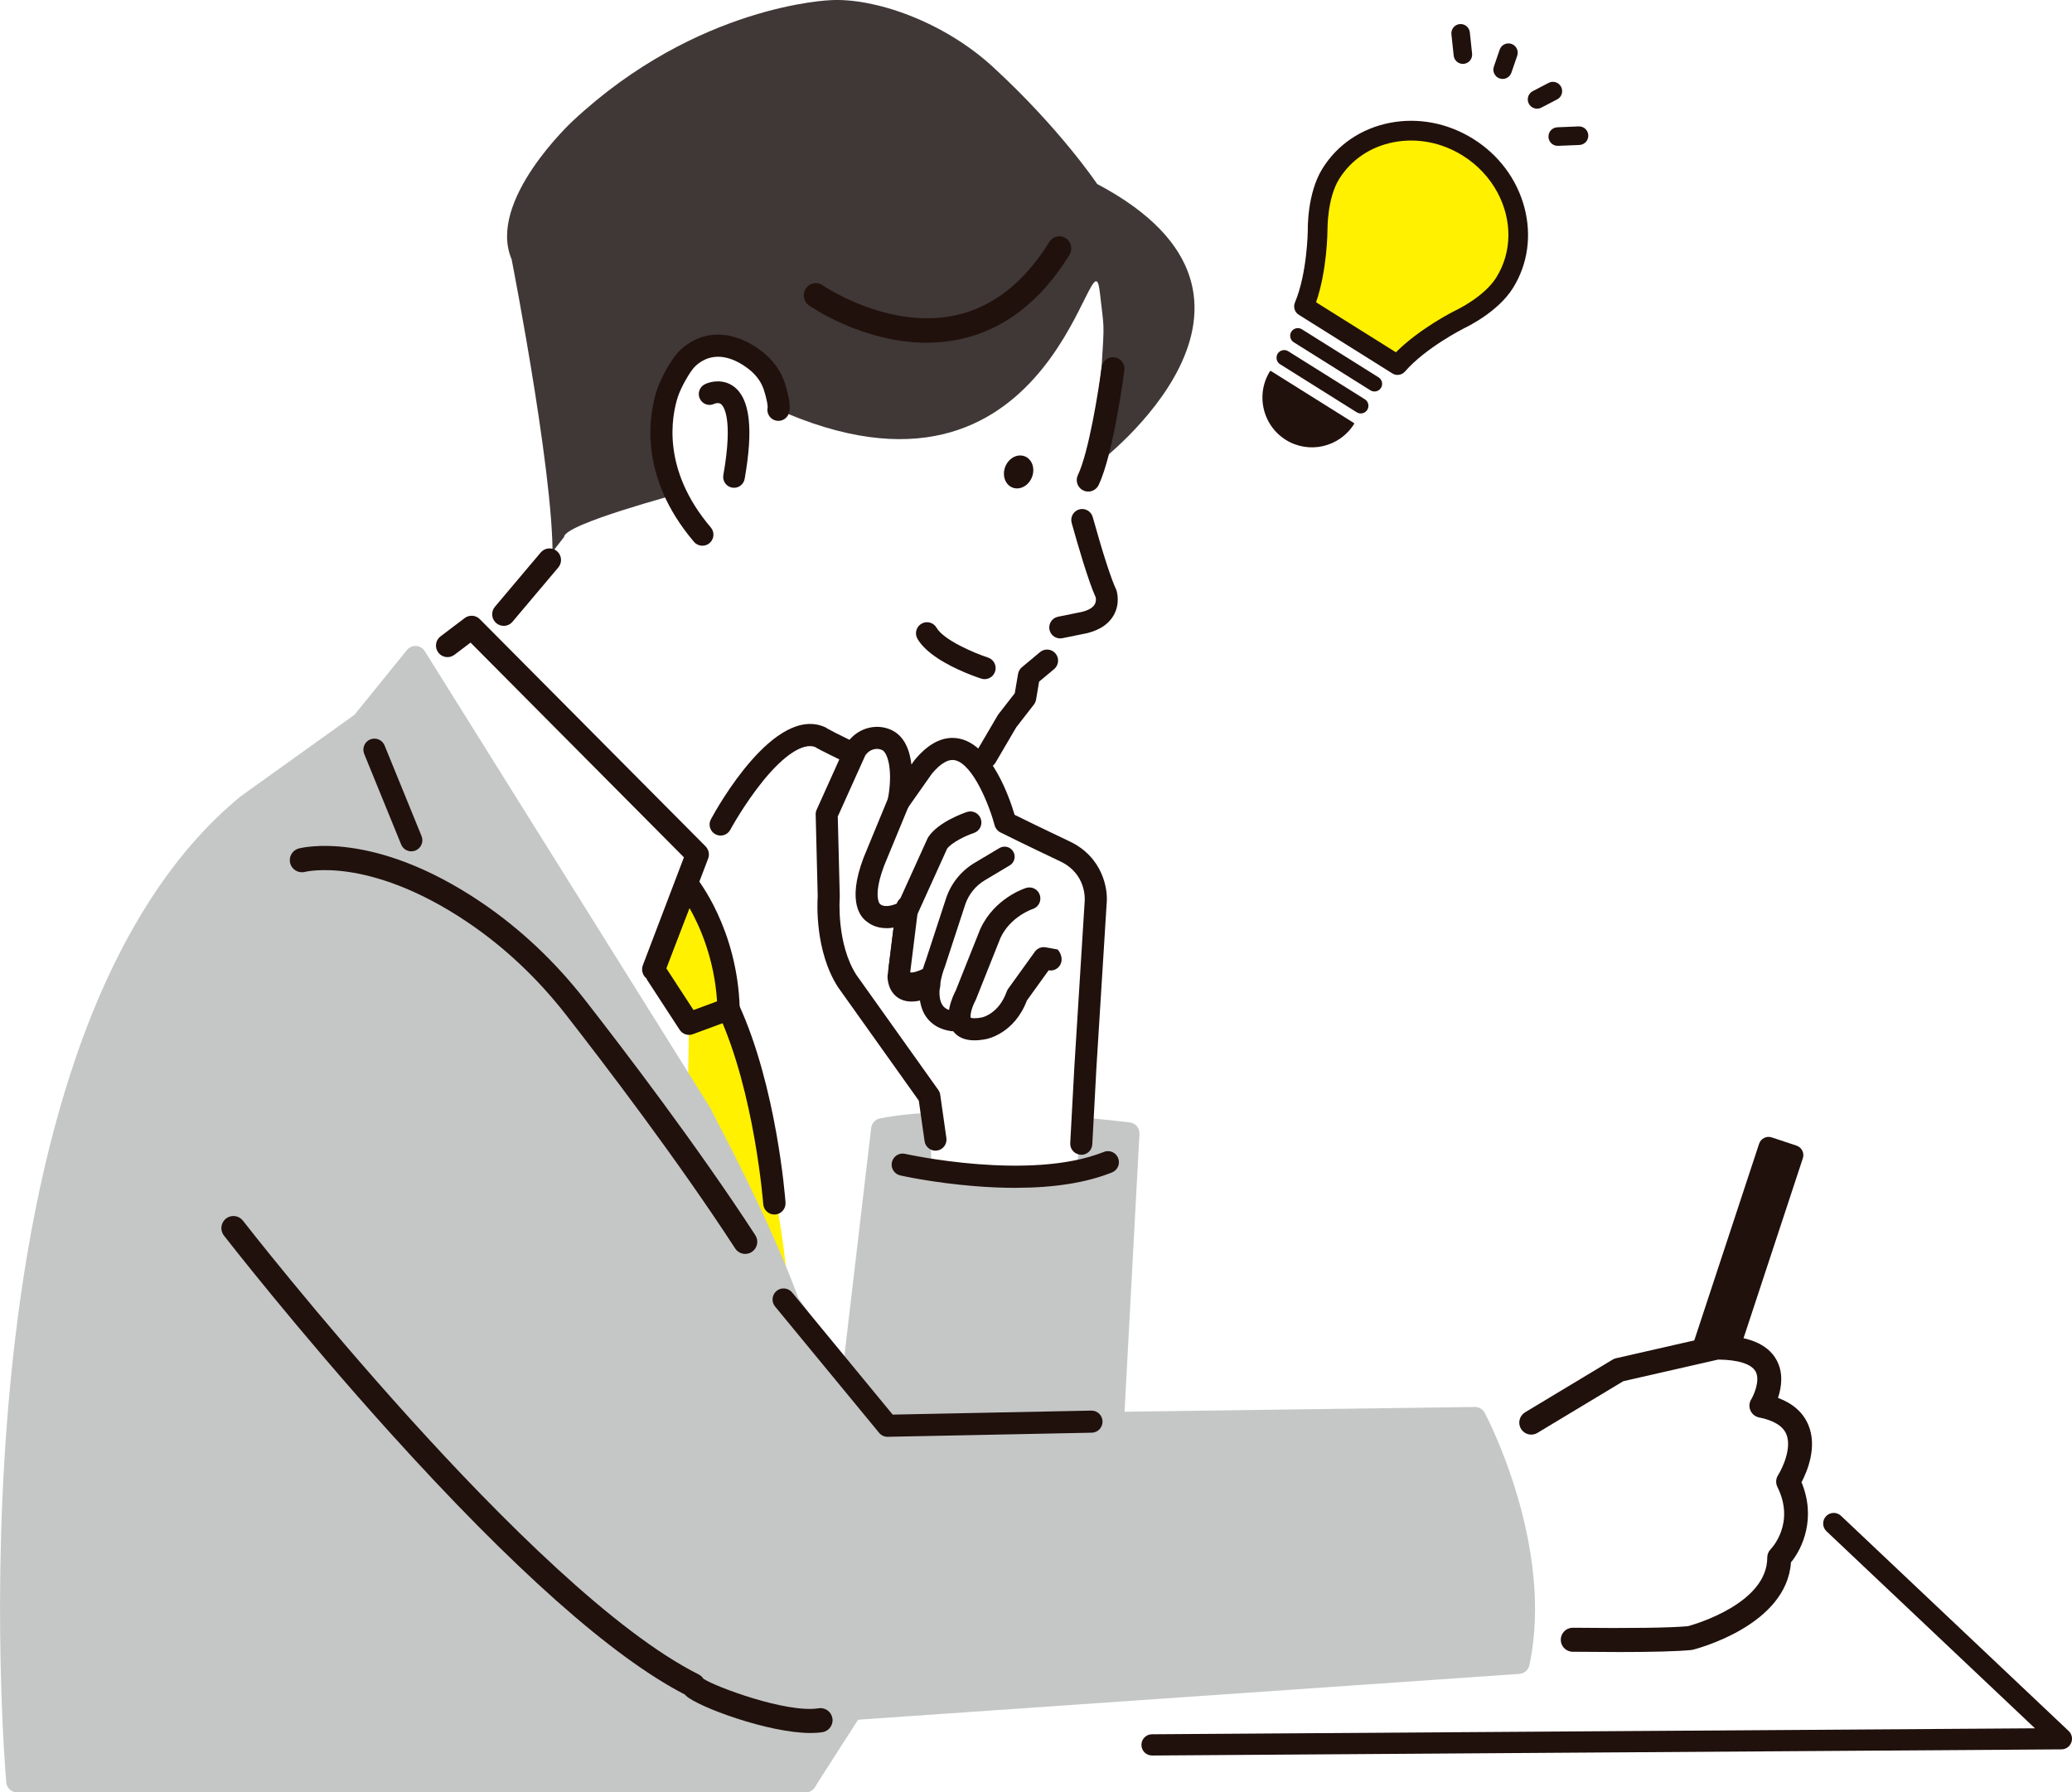 <svg width="237" height="205" viewBox="0 0 237 205" fill="none" xmlns="http://www.w3.org/2000/svg">
<rect width="237" height="205" fill="#F5F5F5"/>
<g clip-path="url(#clip0_0_1)">
<rect width="1920" height="6000" transform="translate(-1131 -2932)" fill="white"/>
<rect x="-669.5" y="-51.5" width="999" height="296" fill="white" stroke="black"/>
<path d="M87.862 153.39C87.862 153.39 86.777 115.032 79.101 99.45L39.51 106.087L62.374 144.073L87.859 153.39H87.862Z" fill="white"/>
<path d="M78.812 117.079L74.763 110.868L78.573 101.073C78.573 101.073 83.099 106.568 83.337 115.407L78.812 117.079Z" fill="white"/>
<path d="M78.336 145.506L78.812 117.079L82.147 113.257C82.147 113.257 91.197 137.145 90.245 155.064L78.336 145.509V145.506Z" fill="#FFF100"/>
<path d="M78.812 117.079L74.763 110.868L78.573 101.073C78.573 101.073 83.099 106.568 83.337 115.407L78.812 117.079Z" fill="#FFF100"/>
<path d="M78.812 118.363C78.39 118.363 77.984 118.154 77.74 117.782L73.691 111.571C73.464 111.223 73.421 110.789 73.569 110.404L77.38 100.609C77.545 100.186 77.921 99.882 78.368 99.808C78.815 99.735 79.267 99.906 79.556 100.259C79.751 100.498 84.366 106.199 84.612 115.374C84.626 115.925 84.29 116.422 83.776 116.612L79.25 118.284C79.104 118.338 78.955 118.363 78.809 118.363H78.812ZM76.195 110.719L79.326 115.523L82.019 114.527C81.711 109.684 80.062 105.965 78.866 103.851L76.195 110.719Z" fill="#20110D"/>
<path d="M88.576 138.907C87.913 138.907 87.353 138.394 87.301 137.721C87.293 137.593 86.314 124.938 82.175 115.947C81.88 115.304 82.159 114.541 82.8 114.245C83.442 113.949 84.202 114.229 84.498 114.872C88.831 124.292 89.813 136.996 89.851 137.531C89.902 138.237 89.375 138.853 88.671 138.905C88.638 138.905 88.606 138.907 88.573 138.907H88.576Z" fill="#20110D"/>
<path d="M125.497 21.044C125.497 21.044 121.285 14.743 113.588 7.666C107.869 2.408 100.001 -0.258 95.008 0.019C95.008 0.019 79.764 0.497 65.474 13.874C65.474 13.874 55.663 22.966 58.521 29.655C58.521 29.655 64.045 57.832 63.092 65.477L125.497 53.055C125.497 53.055 150.554 34.294 125.497 21.044Z" fill="#403837"/>
<path d="M124.697 55.131C124.316 55.259 125.978 42.402 126.002 41.998C126.348 36.531 126.283 37.776 125.807 33.477C124.879 25.096 121.206 60.221 90.195 47.365L87.807 46.382L77.858 56.399C77.742 56.461 64.542 59.933 64.52 61.416L55.971 72.399L53.562 71.927L47.369 78.138L72.045 116.636L79.1 99.453L89.515 84.449C91.063 84.053 93.072 83.95 93.873 84.302L104.328 89.219C110.02 91.841 111.603 89.539 112.034 87.766C112.399 86.262 113.07 84.851 113.931 83.567L114.475 82.755C114.948 82.047 115.557 81.449 116.229 80.923C117.238 80.13 117.666 78.971 117.847 78.121C117.993 77.434 118.375 76.824 118.9 76.359C120.213 75.195 120.245 73.889 120.245 73.889C120.413 70.599 122.548 70.786 123.431 71.009C123.756 71.09 124.091 71.174 124.419 71.112C125.61 70.884 126.056 70.251 126.405 69.269C126.687 68.482 125.618 64.293 125.366 63.495C123.222 56.714 124.992 55.033 124.697 55.131Z" fill="white"/>
<path d="M129.231 128.374C128.454 128.277 110.134 126.015 100.65 127.918C100.114 128.027 99.708 128.467 99.646 129.01L90.88 203.588C90.812 204.172 91.153 204.729 91.705 204.927C91.846 204.978 91.989 205 92.13 205C92.549 205 92.953 204.788 93.191 204.419L104.393 186.959C107.435 186.988 118.965 186.725 124.698 181.206C126.871 179.113 127.978 176.51 127.986 173.467L130.333 129.694C130.368 129.031 129.886 128.453 129.231 128.372V128.374Z" fill="#C5C7C6"/>
<path d="M206.149 131.599C206.013 131.328 205.775 131.122 205.485 131.027L202.654 130.087C202.056 129.886 201.407 130.215 201.209 130.818L191.046 161.648C190.951 161.935 190.973 162.25 191.111 162.524C191.246 162.796 191.485 163.002 191.774 163.097L194.605 164.036C194.695 164.066 194.787 164.085 194.879 164.091C195.39 164.129 195.883 163.817 196.05 163.306L206.213 132.476C206.308 132.188 206.287 131.874 206.149 131.599Z" fill="#20110D"/>
<path d="M235.79 198.865L207.78 171.86L130.633 174.319L129.271 199.782L235.79 198.865Z" fill="white"/>
<path d="M131.767 200.782C131.104 200.782 130.563 200.244 130.558 199.576C130.552 198.906 131.091 198.36 131.759 198.355L232.764 197.673L208.917 175.134C208.43 174.675 208.408 173.907 208.866 173.418C209.323 172.93 210.089 172.908 210.576 173.367L236.621 197.983C236.981 198.322 237.098 198.849 236.916 199.31C236.735 199.772 236.294 200.076 235.798 200.081L131.773 200.784H131.765L131.767 200.782Z" fill="#20110D"/>
<path d="M196.378 154.123L185.167 156.677L167.331 167.411L169.369 187.344C169.369 187.344 188.225 187.854 193.322 187.344C193.322 187.344 203.515 184.79 203.515 178.144C203.515 178.144 207.082 174.566 204.535 169.455C204.535 169.455 209.123 162.299 201.477 160.765C201.477 160.765 205.553 154.12 196.38 154.12L196.378 154.123Z" fill="white"/>
<path d="M184.864 188.946C183.367 188.946 181.706 188.935 179.879 188.916C179.124 188.908 178.517 188.286 178.525 187.529C178.533 186.777 179.145 186.171 179.892 186.171C179.898 186.171 179.903 186.171 179.908 186.171C186.488 186.245 191.035 186.182 193.076 185.992C194.02 185.732 202.143 183.343 202.143 178.147C202.143 177.783 202.286 177.433 202.543 177.178C202.654 177.064 205.363 174.197 203.306 170.074C203.09 169.639 203.117 169.126 203.379 168.719C203.867 167.951 204.99 165.6 204.319 164.023C203.923 163.092 202.876 162.451 201.203 162.117C200.765 162.03 200.397 161.732 200.218 161.319C200.04 160.906 200.072 160.434 200.308 160.051C200.613 159.544 201.366 157.858 200.803 156.853C200.321 155.998 198.805 155.518 196.527 155.499L185.681 157.972L175.851 163.887C175.202 164.278 174.363 164.066 173.973 163.417C173.583 162.769 173.794 161.924 174.441 161.533L184.458 155.504C184.583 155.431 184.718 155.374 184.859 155.344L196.069 152.79C196.169 152.768 196.269 152.754 196.372 152.754C199.872 152.754 202.167 153.686 203.19 155.521C204.026 157.024 203.772 158.689 203.369 159.88C205.076 160.518 206.24 161.547 206.836 162.956C207.894 165.459 206.733 168.252 206.062 169.531C207.742 173.584 206.205 177.048 204.855 178.695C204.357 185.911 194.091 188.568 193.644 188.682C193.579 188.699 193.514 188.71 193.449 188.718C191.896 188.872 189.013 188.951 184.856 188.951L184.864 188.946Z" fill="#20110D"/>
<path d="M127.711 67.537C127.694 67.483 127.673 67.431 127.648 67.379C127.088 66.201 126.119 63.194 124.988 59.133C124.801 58.467 124.111 58.077 123.448 58.261C122.785 58.446 122.395 59.141 122.579 59.806C123.245 62.197 124.487 66.481 125.334 68.338C125.361 68.49 125.394 68.845 125.188 69.168C124.909 69.608 124.241 69.923 123.258 70.083L121.017 70.537C120.341 70.675 119.905 71.337 120.04 72.013C120.108 72.342 120.297 72.624 120.573 72.809C120.852 72.993 121.185 73.058 121.513 72.993L123.678 72.553C125.426 72.266 126.655 71.563 127.329 70.463C128.168 69.092 127.759 67.692 127.708 67.537H127.711Z" fill="#20110D"/>
<path d="M112.088 87.639C111.533 87.27 111.357 86.526 111.698 85.945L114.105 81.838C114.132 81.789 114.164 81.745 114.197 81.699L116.075 79.283L116.446 77.079C116.497 76.78 116.651 76.512 116.884 76.316L118.96 74.584C119.496 74.136 120.292 74.212 120.736 74.747C121.182 75.285 121.106 76.083 120.573 76.528L118.855 77.961L118.508 80.019C118.473 80.225 118.386 80.421 118.259 80.586L116.235 83.19L113.869 87.226C113.517 87.829 112.743 88.03 112.142 87.677C112.123 87.666 112.102 87.652 112.083 87.639H112.088Z" fill="#20110D"/>
<path d="M107.2 75.252C106.253 74.622 105.414 73.884 104.94 73.058C104.593 72.453 104.802 71.68 105.405 71.332C106.009 70.984 106.78 71.194 107.127 71.799C107.928 73.197 111.436 74.698 113.008 75.206C113.671 75.42 114.037 76.134 113.823 76.799C113.609 77.464 112.9 77.831 112.234 77.616C111.831 77.486 109.26 76.626 107.197 75.255L107.2 75.252Z" fill="#20110D"/>
<path d="M114.833 54.168C114.825 55.205 115.572 55.956 116.497 55.853C117.426 55.748 118.183 54.825 118.192 53.788C118.2 52.751 117.453 51.999 116.524 52.102C115.596 52.208 114.838 53.131 114.83 54.168H114.833Z" fill="#20110D"/>
<path d="M123.548 55.84C123.651 55.94 123.77 56.027 123.908 56.095C124.563 56.41 125.348 56.133 125.662 55.476C127.356 51.939 128.561 42.728 128.612 42.34C128.704 41.618 128.198 40.956 127.478 40.863C126.758 40.768 126.098 41.279 126.006 42.001C125.675 44.544 124.547 51.716 123.291 54.336C123.042 54.854 123.164 55.457 123.548 55.84Z" fill="#20110D"/>
<path d="M89.034 46.873C89.034 46.873 89.256 46.349 88.564 44.188C88.177 42.978 87.373 41.952 86.366 41.181C84.696 39.899 81.54 38.347 78.712 40.923C77.846 41.71 76.695 43.882 76.335 44.995C75.331 48.106 74.636 54.453 80.344 61.155L89.037 46.873H89.034Z" fill="white"/>
<path d="M79.645 62.211C79.551 62.148 79.461 62.07 79.383 61.977C72.93 54.398 74.262 47.302 75.136 44.604C75.545 43.342 76.779 40.972 77.865 39.983C80.447 37.633 83.911 37.701 87.132 40.174C88.406 41.151 89.319 42.405 89.765 43.8C90.328 45.554 90.469 46.721 90.198 47.365C89.928 48.008 89.186 48.309 88.544 48.038C87.968 47.794 87.668 47.172 87.808 46.58C87.808 46.455 87.792 45.907 87.365 44.574C87.075 43.673 86.466 42.847 85.6 42.182C84.303 41.186 81.792 39.821 79.561 41.854C78.928 42.432 77.867 44.362 77.537 45.38C76.796 47.674 75.678 53.722 81.305 60.33C81.757 60.862 81.694 61.66 81.164 62.113C80.725 62.488 80.106 62.51 79.648 62.205L79.645 62.211Z" fill="#20110D"/>
<path d="M83.275 55.585C82.877 55.319 82.65 54.835 82.739 54.333C83.903 47.723 82.72 46.415 82.471 46.219C82.168 45.983 81.721 46.176 81.702 46.184C81.088 46.488 80.355 46.23 80.054 45.614C79.751 44.998 80.013 44.248 80.628 43.944C81.288 43.616 82.736 43.309 83.949 44.221C85.784 45.6 86.184 49.05 85.177 54.765C85.058 55.441 84.414 55.891 83.743 55.772C83.57 55.742 83.413 55.677 83.275 55.585Z" fill="#20110D"/>
<path d="M82.424 95.566C82.221 95.566 82.016 95.517 81.823 95.413C81.212 95.08 80.984 94.314 81.317 93.698C82.045 92.351 88.59 80.63 94.349 83.157C94.452 83.203 94.547 83.26 94.631 83.328C95.981 84.102 105.703 88.847 108.153 88.955C108.848 88.985 109.387 89.577 109.357 90.275C109.327 90.972 108.74 91.515 108.042 91.483C107.506 91.458 105.874 91.388 99.332 88.423C97.454 87.571 95.873 86.797 95.099 86.412C94.084 85.907 93.535 85.63 93.213 85.426C91.832 84.954 89.683 86.355 87.285 89.306C85.139 91.947 83.548 94.873 83.531 94.903C83.304 95.327 82.868 95.566 82.422 95.566H82.424Z" fill="#20110D"/>
<path d="M95.267 174.892L93.863 158.93C93.828 149.804 81.683 127.755 81.318 126.862C81.285 126.781 81.242 126.705 81.193 126.634L48.561 74.435C48.336 74.104 47.971 73.9 47.573 73.884C47.178 73.865 46.793 74.038 46.542 74.351L40.544 81.753L27.534 91.075C27.512 91.092 27.488 91.108 27.469 91.127C19.574 97.618 13.259 107.621 8.702 120.86C5.086 131.366 2.555 143.937 1.183 158.222C-1.15 182.493 0.693 203.64 0.712 203.852C0.772 204.503 1.316 205.003 1.968 205.003H92.136C92.799 205.003 93.351 204.487 93.394 203.822L95.273 175.09C95.278 175.025 95.275 174.96 95.273 174.897L95.267 174.892Z" fill="#C5C7C6"/>
<path d="M169.775 161.501C169.55 161.151 169.169 160.931 168.752 160.92L102.101 161.824L95.93 154.899L76.73 128.127C58.964 100.935 48.847 94.374 43.488 93.66C41.404 93.383 40.235 94.013 39.797 94.325C29.864 99.401 23.814 106.31 21.817 114.867C18.112 130.725 29.577 146.37 30.067 147.027C30.08 147.043 30.091 147.059 30.104 147.076C50.171 171.415 85.873 196.973 86.23 197.228C86.444 197.38 86.698 197.462 86.96 197.462C86.99 197.462 87.017 197.462 87.047 197.459L173.791 191.449C174.352 191.411 174.82 191.004 174.936 190.452C177.83 176.912 170.086 161.998 169.767 161.498L169.775 161.501Z" fill="#C5C7C6"/>
<path d="M47.05 97.371C46.552 97.371 46.081 97.075 45.884 96.583L41.656 86.222C41.394 85.576 41.702 84.837 42.346 84.571C42.99 84.308 43.727 84.617 43.992 85.263L48.219 95.625C48.482 96.271 48.173 97.01 47.529 97.276C47.372 97.341 47.213 97.371 47.053 97.371H47.05Z" fill="#20110D"/>
<path d="M166.324 6.585C166.3 6.515 166.284 6.439 166.276 6.36L166.016 3.925C165.954 3.341 166.376 2.818 166.955 2.755C167.537 2.693 168.057 3.116 168.122 3.697L168.381 6.132C168.444 6.716 168.021 7.24 167.442 7.302C166.939 7.356 166.479 7.047 166.324 6.583V6.585Z" fill="#20110D"/>
<path d="M170.869 8.304C170.799 8.089 170.793 7.85 170.872 7.62L171.537 5.681C171.727 5.125 172.33 4.832 172.885 5.022C173.44 5.212 173.732 5.817 173.543 6.374L172.877 8.312C172.688 8.868 172.084 9.162 171.529 8.971C171.205 8.86 170.969 8.605 170.869 8.304Z" fill="#20110D"/>
<path d="M177.172 15.956C177.142 15.864 177.124 15.764 177.118 15.663C177.094 15.077 177.548 14.583 178.133 14.558L180.572 14.458C181.156 14.434 181.652 14.887 181.673 15.476C181.698 16.062 181.243 16.556 180.658 16.581L178.22 16.681C177.738 16.7 177.318 16.396 177.172 15.956Z" fill="#20110D"/>
<path d="M174.804 11.703C174.642 11.214 174.853 10.668 175.321 10.424L177.135 9.479C177.654 9.208 178.293 9.411 178.564 9.933C178.834 10.459 178.631 11.094 178.112 11.366L176.298 12.31C175.779 12.582 175.14 12.378 174.869 11.857C174.842 11.806 174.82 11.754 174.804 11.703Z" fill="#20110D"/>
<path d="M167.929 16.852C162.441 13.41 155.406 14.762 152.223 19.871C150.64 22.415 150.716 26.294 150.716 26.294C150.716 26.294 150.686 31.414 149.154 35.038L153.999 38.073L155.014 38.711L159.859 41.748C162.435 38.778 167.009 36.509 167.009 36.509C167.009 36.509 170.522 34.877 172.106 32.334C175.289 27.225 173.418 20.294 167.927 16.852H167.929Z" fill="#FFF100"/>
<path d="M148.236 35.54C148.087 35.266 148.063 34.934 148.193 34.63C149.622 31.248 149.671 26.337 149.671 26.288C149.668 26.144 149.608 22.091 151.335 19.317C153.029 16.597 155.758 14.754 159.014 14.127C162.24 13.508 165.604 14.159 168.481 15.965C174.452 19.705 176.476 27.298 172.99 32.89C171.261 35.667 167.601 37.388 167.447 37.459C167.428 37.47 163.052 39.663 160.643 42.435C160.307 42.823 159.736 42.907 159.3 42.636L148.596 35.925C148.439 35.828 148.315 35.692 148.233 35.537L148.236 35.54ZM171.331 21.931C170.441 20.289 169.103 18.826 167.374 17.743C164.944 16.217 162.112 15.666 159.406 16.184C156.727 16.7 154.491 18.204 153.108 20.427C151.711 22.67 151.76 26.239 151.76 26.275C151.76 26.5 151.717 30.952 150.439 34.609L159.682 40.402C162.399 37.646 166.367 35.659 166.549 35.57C166.605 35.542 169.826 34.022 171.223 31.78C173.101 28.767 173.014 25.031 171.334 21.931H171.331Z" fill="#21110D"/>
<path d="M148.139 35.526C147.998 35.233 147.99 34.899 148.117 34.598C149.517 31.286 149.587 26.489 149.59 26.288C149.587 26.12 149.519 22.078 151.268 19.274C152.976 16.532 155.72 14.678 158.998 14.045C162.245 13.421 165.629 14.078 168.525 15.894C171.429 17.713 173.502 20.493 174.36 23.712C175.218 26.934 174.758 30.211 173.061 32.934C171.312 35.743 167.637 37.462 167.483 37.535C167.304 37.627 163.049 39.794 160.705 42.492C160.34 42.913 159.731 43.005 159.26 42.709L148.556 35.998C148.391 35.895 148.255 35.752 148.163 35.581C148.152 35.564 148.144 35.545 148.136 35.529L148.139 35.526ZM173.377 21.519C172.311 19.296 170.611 17.395 168.438 16.032C165.577 14.238 162.235 13.589 159.027 14.206C155.793 14.827 153.086 16.657 151.406 19.358C149.682 22.124 149.749 26.117 149.752 26.286C149.752 26.495 149.676 31.321 148.266 34.663C148.15 34.934 148.166 35.241 148.307 35.502C148.385 35.648 148.502 35.77 148.642 35.86L159.347 42.571C159.75 42.823 160.27 42.747 160.584 42.386C162.946 39.663 167.228 37.483 167.409 37.391C167.569 37.318 171.199 35.618 172.923 32.85C174.595 30.165 175.05 26.937 174.203 23.758C173.997 22.985 173.718 22.238 173.377 21.524V21.519ZM150.366 34.641C150.358 34.622 150.356 34.6 150.364 34.579C151.641 30.925 151.679 26.459 151.682 26.272C151.682 26.123 151.663 22.596 153.043 20.381C154.44 18.142 156.694 16.622 159.395 16.103C162.124 15.579 164.974 16.136 167.42 17.672C167.42 17.672 167.423 17.672 167.426 17.675C169.104 18.728 170.481 20.186 171.407 21.891C173.169 25.151 173.134 28.87 171.293 31.823C169.897 34.066 166.719 35.581 166.584 35.646C166.416 35.73 162.438 37.728 159.742 40.461C159.715 40.489 159.671 40.494 159.639 40.472L150.396 34.679C150.396 34.679 150.372 34.657 150.366 34.644V34.641ZM167.326 17.805C164.914 16.296 162.107 15.748 159.422 16.263C156.767 16.774 154.551 18.267 153.179 20.468C151.823 22.643 151.841 26.123 151.841 26.269C151.841 26.462 151.804 30.903 150.537 34.571L159.669 40.293C162.381 37.565 166.34 35.575 166.511 35.494C166.646 35.431 169.78 33.935 171.15 31.734C172.958 28.832 172.998 25.186 171.258 21.967C170.346 20.286 168.987 18.848 167.331 17.808C167.331 17.808 167.328 17.808 167.326 17.805ZM167.856 16.89C167.837 16.852 167.851 16.806 167.886 16.782C167.889 16.782 167.891 16.779 167.894 16.776C167.932 16.757 167.975 16.768 167.997 16.806V16.812C168.027 16.85 168.01 16.901 167.972 16.926C167.972 16.926 167.967 16.926 167.964 16.931C167.926 16.95 167.88 16.936 167.859 16.898C167.859 16.898 167.856 16.893 167.853 16.89H167.856Z" fill="#21110D"/>
<path d="M157.886 44.322C157.653 44.694 157.166 44.808 156.795 44.574L148.026 39.077C147.655 38.844 147.544 38.355 147.774 37.983C148.004 37.611 148.491 37.497 148.862 37.728L157.631 43.225C158.002 43.459 158.116 43.947 157.883 44.319L157.886 44.322Z" fill="#21110D"/>
<path d="M147.66 38.787C147.633 38.73 147.612 38.667 147.596 38.602C147.544 38.374 147.582 38.141 147.706 37.94C147.828 37.741 148.023 37.603 148.25 37.549C148.478 37.497 148.711 37.535 148.911 37.66L157.68 43.157C157.878 43.282 158.016 43.477 158.07 43.703C158.121 43.931 158.083 44.164 157.959 44.365C157.704 44.775 157.163 44.9 156.754 44.645L147.985 39.148C147.845 39.058 147.734 38.933 147.66 38.787ZM157.856 43.591C157.799 43.472 157.707 43.372 157.593 43.298L148.824 37.801C148.665 37.701 148.472 37.668 148.288 37.712C148.104 37.755 147.947 37.866 147.847 38.029C147.747 38.189 147.715 38.382 147.758 38.567C147.801 38.754 147.912 38.909 148.072 39.009L156.841 44.506C157.174 44.713 157.612 44.612 157.818 44.278C157.918 44.118 157.951 43.925 157.907 43.741C157.894 43.689 157.878 43.638 157.856 43.591Z" fill="#21110D"/>
<path d="M156.321 46.835C156.089 47.207 155.601 47.321 155.231 47.088L146.461 41.591C146.091 41.357 145.977 40.869 146.21 40.497C146.443 40.125 146.93 40.011 147.301 40.244L156.07 45.741C156.44 45.975 156.554 46.464 156.321 46.835Z" fill="#21110D"/>
<path d="M146.096 41.297C145.972 41.034 145.977 40.717 146.142 40.45C146.397 40.041 146.938 39.916 147.347 40.171L156.116 45.668C156.313 45.793 156.451 45.986 156.503 46.214C156.554 46.442 156.516 46.675 156.392 46.876C156.137 47.286 155.596 47.411 155.187 47.156L146.418 41.658C146.275 41.566 146.164 41.441 146.096 41.297ZM156.292 46.105C156.235 45.986 156.143 45.883 156.029 45.812L147.26 40.315C146.93 40.108 146.491 40.209 146.283 40.543C146.077 40.874 146.177 41.316 146.51 41.523L155.279 47.02C155.61 47.229 156.048 47.126 156.257 46.795C156.357 46.634 156.389 46.442 156.346 46.257C156.335 46.206 156.316 46.154 156.294 46.108L156.292 46.105Z" fill="#21110D"/>
<path d="M154.816 48.45C153.179 51.078 149.728 51.876 147.108 50.234C144.488 48.592 143.692 45.13 145.33 42.503L154.816 48.448V48.45Z" fill="#21110D"/>
<path d="M144.964 47.951C144.147 46.249 144.19 44.175 145.259 42.459C145.283 42.421 145.335 42.408 145.373 42.432L154.859 48.377C154.875 48.388 154.889 48.407 154.894 48.429C154.9 48.45 154.894 48.472 154.883 48.491C153.224 51.152 149.717 51.966 147.062 50.302C146.12 49.71 145.411 48.885 144.961 47.948L144.964 47.951ZM145.357 42.617C143.803 45.193 144.599 48.562 147.154 50.163C149.706 51.765 153.076 51.002 154.702 48.475L145.357 42.617Z" fill="#21110D"/>
<path d="M97.846 85.823L94.558 93.122L94.793 102.542C94.793 102.542 94.322 108.194 96.907 112.198L106.299 125.386L106.534 133.158C106.534 133.158 117.804 136.456 123.206 133.63L124.145 122.09L125.32 103.248C125.32 103.248 125.791 99.244 121.799 97.36C117.807 95.476 114.989 94.062 114.989 94.062C114.989 94.062 111.468 80.638 105.598 87.704L102.78 91.708C102.78 91.708 103.936 85.831 101.454 84.639C100.149 84.012 98.582 84.571 97.852 85.823H97.846Z" fill="white"/>
<path d="M123.677 132.069C123.656 132.069 123.631 132.069 123.607 132.069C122.911 132.031 122.378 131.437 122.416 130.739L122.887 122.025L124.062 103.175C124.062 103.153 124.064 103.129 124.067 103.107C124.078 102.987 124.349 99.969 121.26 98.511C117.301 96.643 114.454 95.215 114.424 95.202C114.099 95.039 113.861 94.743 113.769 94.393C113.182 92.164 111.303 87.414 109.249 86.955C108.48 86.784 107.59 87.3 106.597 88.483L103.809 92.444C103.465 92.932 102.829 93.112 102.282 92.878C101.736 92.642 101.427 92.056 101.541 91.472C102.166 88.263 101.573 86.108 100.905 85.787C100.231 85.465 99.392 85.741 98.964 86.42L95.827 93.388L96.055 102.52C96.055 102.567 96.055 102.613 96.049 102.656C96.046 102.708 95.657 107.914 97.949 111.498L107.325 124.661C107.441 124.826 107.519 125.016 107.547 125.217L108.25 130.163C108.348 130.856 107.869 131.496 107.181 131.594C106.494 131.692 105.852 131.211 105.755 130.522L105.094 125.882L95.881 112.945C95.871 112.928 95.86 112.912 95.849 112.896C93.197 108.786 93.481 103.256 93.532 102.52L93.299 93.163C93.294 92.973 93.332 92.783 93.41 92.612L96.699 85.312C96.718 85.272 96.737 85.231 96.761 85.193C97.835 83.355 100.136 82.614 101.998 83.51C103.465 84.216 104.06 85.809 104.25 87.441L104.569 86.99C104.588 86.963 104.61 86.936 104.632 86.909C106.291 84.911 108.031 84.099 109.801 84.493C113.422 85.299 115.466 91.217 116.053 93.193C117.03 93.679 119.369 94.827 122.338 96.231C126.116 98.014 126.766 101.66 126.579 103.373L125.407 122.182L124.939 130.886C124.903 131.559 124.346 132.083 123.68 132.083L123.677 132.069Z" fill="#20110D"/>
<path d="M116.148 135.859C114.689 135.859 113.154 135.796 111.541 135.666C106.751 135.286 103.121 134.471 102.97 134.436C102.29 134.281 101.865 133.605 102.017 132.924C102.171 132.243 102.845 131.814 103.525 131.969C103.665 132.001 117.81 135.136 126.259 131.749C126.906 131.488 127.64 131.806 127.897 132.454C128.154 133.103 127.84 133.839 127.193 134.097C124.273 135.267 120.57 135.856 116.145 135.856L116.148 135.859Z" fill="#20110D"/>
<path d="M101.525 164.335C101.149 164.335 100.791 164.167 100.553 163.876L88.655 149.432C88.212 148.894 88.287 148.096 88.823 147.651C89.359 147.206 90.155 147.282 90.599 147.819L102.107 161.794L124.823 161.335C124.823 161.335 124.839 161.335 124.85 161.335C125.535 161.335 126.095 161.884 126.111 162.573C126.125 163.271 125.572 163.849 124.877 163.863L101.552 164.332C101.552 164.332 101.536 164.332 101.528 164.332L101.525 164.335Z" fill="#20110D"/>
<path d="M92.72 198.211C87.87 198.211 79.783 195.2 78.459 193.941C78.413 193.897 78.37 193.851 78.332 193.808C70.028 189.524 58.674 179.439 44.579 163.825C33.983 152.087 25.693 141.418 25.611 141.312C25.143 140.71 25.252 139.841 25.852 139.371C26.453 138.902 27.319 139.01 27.788 139.613C28.115 140.034 60.696 181.871 79.912 191.508C80.143 191.625 80.332 191.799 80.462 192.008C81.829 192.923 89.978 195.96 93.637 195.382C94.39 195.26 95.096 195.778 95.215 196.533C95.334 197.288 94.82 197.996 94.068 198.116C93.659 198.181 93.204 198.211 92.72 198.211ZM80.665 192.89C80.665 192.89 80.665 192.89 80.665 192.893C80.665 192.893 80.665 192.893 80.665 192.89Z" fill="#20110D"/>
<path d="M85.245 143.416C84.796 143.416 84.355 143.196 84.09 142.789C77.55 132.731 69.158 121.729 64.738 116.064C61.466 111.87 57.676 108.308 53.473 105.474C47.616 101.524 42.864 100.172 39.908 99.733C36.728 99.26 34.893 99.716 34.874 99.722C34.141 99.909 33.388 99.469 33.193 98.734C33.001 97.998 33.431 97.246 34.162 97.048C34.503 96.956 42.69 94.871 55.008 103.177C59.449 106.174 63.452 109.934 66.906 114.356C71.353 120.054 79.8 131.13 86.395 141.274C86.812 141.915 86.631 142.77 85.995 143.188C85.762 143.34 85.502 143.413 85.243 143.413L85.245 143.416Z" fill="#20110D"/>
<path d="M57.611 71.579C57.311 71.579 57.008 71.476 56.761 71.267C56.206 70.795 56.136 69.961 56.607 69.402L61.847 63.191C62.318 62.634 63.149 62.564 63.706 63.036C64.261 63.509 64.332 64.342 63.861 64.901L58.621 71.112C58.361 71.422 57.987 71.582 57.614 71.582L57.611 71.579Z" fill="#20110D"/>
<path d="M74.762 112.19C74.605 112.19 74.446 112.163 74.291 112.103C73.612 111.842 73.271 111.077 73.531 110.396L78.229 98.055L53.822 73.496L51.979 74.891C51.397 75.331 50.571 75.217 50.133 74.633C49.694 74.049 49.808 73.222 50.39 72.782L53.151 70.692C53.676 70.293 54.415 70.344 54.88 70.814L80.7 96.795C81.066 97.165 81.185 97.716 80.998 98.201L75.996 111.34C75.796 111.867 75.296 112.193 74.765 112.193L74.762 112.19Z" fill="#20110D"/>
<path d="M104.252 113.653C103.819 113.653 103.381 113.572 102.972 113.357C102.417 113.064 101.733 112.426 101.619 111.047C101.611 110.963 101.614 110.879 101.624 110.795L102.526 103.56C102.61 102.895 103.216 102.423 103.876 102.507C104.539 102.591 105.01 103.196 104.926 103.861L104.041 110.955C104.063 111.109 104.098 111.185 104.112 111.213C104.326 111.286 105.037 111.112 105.606 110.792C106.188 110.463 106.924 110.67 107.254 111.251C107.581 111.832 107.381 112.57 106.805 112.901C106.531 113.059 105.419 113.65 104.252 113.65V113.653Z" fill="#20110D"/>
<path d="M101.389 106.158C100.255 106.158 99.532 105.707 99.224 105.46C98.531 105.01 96.802 103.299 98.78 98.09C98.785 98.079 98.788 98.068 98.793 98.058L101.611 91.228C101.876 90.581 102.615 90.275 103.259 90.543C103.903 90.809 104.209 91.55 103.941 92.197L101.129 99.01C100.241 101.353 100.333 102.518 100.469 103.006C100.534 103.237 100.612 103.34 100.637 103.367C100.699 103.416 100.523 103.302 100.523 103.302L100.85 103.538C100.85 103.538 100.834 103.517 100.794 103.487C100.818 103.506 101.381 103.91 102.75 103.27L106.09 95.902C106.117 95.84 106.153 95.78 106.19 95.723C107.335 93.999 110.266 92.981 110.597 92.87C111.257 92.65 111.972 93.008 112.191 93.671C112.41 94.333 112.055 95.05 111.395 95.27C110.426 95.595 108.87 96.355 108.337 97.058L104.864 104.722C104.751 104.972 104.561 105.178 104.32 105.308C103.148 105.949 102.171 106.163 101.389 106.163V106.158Z" fill="#20110D"/>
<path d="M104.264 114.552C103.815 114.552 103.354 114.467 102.929 114.242C102.353 113.938 101.638 113.273 101.519 111.834C101.511 111.747 101.514 111.661 101.525 111.574L102.464 104.038C102.551 103.346 103.184 102.852 103.871 102.941C104.562 103.028 105.051 103.661 104.965 104.353L104.045 111.742C104.069 111.905 104.104 111.984 104.118 112.011C104.342 112.087 105.084 111.908 105.674 111.574C106.28 111.232 107.049 111.446 107.39 112.051C107.734 112.657 107.522 113.425 106.922 113.772C106.637 113.935 105.476 114.554 104.261 114.554L104.264 114.552Z" fill="#20110D"/>
<path d="M111.468 118.99C110.356 118.99 109.525 118.629 109 117.91C107.847 116.332 108.984 113.93 109.319 113.295L112.11 106.296C112.118 106.277 112.126 106.256 112.137 106.237C113.763 102.702 117.225 101.6 117.371 101.554C118.037 101.348 118.743 101.722 118.946 102.39C119.149 103.055 118.779 103.761 118.118 103.97C118.064 103.986 115.582 104.82 114.437 107.268L111.633 114.302C111.612 114.351 111.587 114.397 111.566 114.446C111.157 115.2 110.938 116.126 111.032 116.4C111.111 116.433 111.452 116.536 112.332 116.362C112.413 116.346 114.245 115.925 115.144 113.425C115.187 113.308 115.241 113.194 115.314 113.094L118.367 108.854C118.651 108.457 119.136 108.262 119.615 108.349L120.987 108.598C120.987 108.598 120.992 108.598 120.995 108.604C122.035 109.923 121.03 111.177 119.945 110.979L117.458 114.432C116.023 118.216 112.935 118.819 112.803 118.843C112.321 118.941 111.877 118.987 111.471 118.987L111.468 118.99Z" fill="#20110D"/>
<path d="M108.967 117.945C108.915 117.945 108.861 117.942 108.807 117.934C107.053 117.692 106.182 116.758 105.757 116.02C104.439 113.724 105.684 110.368 105.9 109.82L108.201 102.781C108.761 101.065 109.925 99.613 111.473 98.69L114.32 96.993C114.867 96.668 115.574 96.85 115.898 97.398C116.223 97.946 116.042 98.655 115.495 98.98L112.648 100.677C111.579 101.315 110.775 102.317 110.388 103.503L108.074 110.577C108.066 110.604 108.055 110.629 108.044 110.656C107.752 111.375 107.072 113.696 107.749 114.872C107.906 115.146 108.22 115.523 109.118 115.648C109.749 115.735 110.188 116.319 110.101 116.949C110.022 117.527 109.527 117.945 108.961 117.945H108.967Z" fill="#20110D"/>
<path d="M106.001 39.202C98.726 39.202 92.779 35.106 92.528 34.932C91.908 34.501 91.754 33.626 92.181 32.986C92.39 32.679 92.706 32.47 93.066 32.399C93.145 32.386 93.229 32.378 93.313 32.378C93.586 32.378 93.846 32.459 94.068 32.614C94.666 33.013 99.916 36.401 106.05 36.401C107.162 36.401 108.253 36.287 109.287 36.061C113.538 35.136 117.146 32.318 120.013 27.687C120.27 27.271 120.705 27.024 121.176 27.024C121.279 27.024 121.379 27.035 121.479 27.06C121.636 27.098 121.772 27.155 121.899 27.236C122.54 27.643 122.727 28.509 122.321 29.166C119.033 34.481 114.821 37.723 109.809 38.8C108.583 39.064 107.303 39.197 106.001 39.197V39.202Z" fill="#21110D"/>
</g>
<defs>
<clipPath id="clip0_0_1">
<rect width="1920" height="6000" fill="white" transform="translate(-1131 -2932)"/>
</clipPath>
</defs>
</svg>
